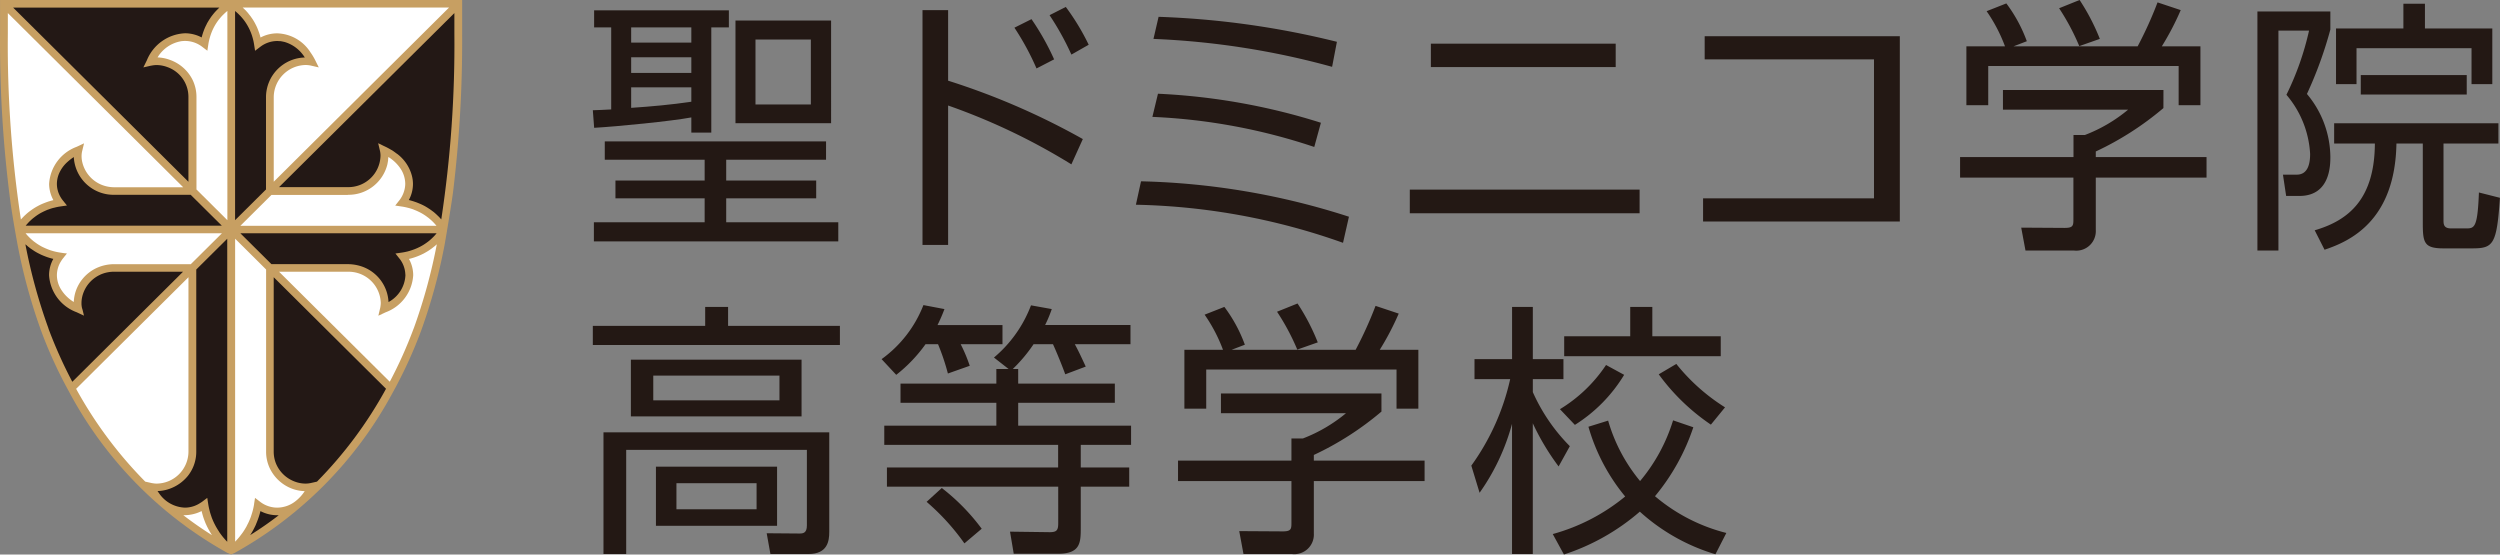 <svg xmlns="http://www.w3.org/2000/svg" width="146.409" height="32.476" viewBox="0 0 146.409 32.476"><rect x="0" y="0" width="146.409" height="32.476" fill="#808080" stroke="none"/><g transform="translate(-10 -16.762)"><path d="M0,6.84c.374-.016.592-.016,1.076-.047V1.99h-1v-1H7.967v1H6.938V8.149H5.769V7.261c-1.169.218-4.319.53-5.691.608Zm13.658,2.9H7.811v1.216h5.27V12H7.811v1.4h6.564v1.123H.062V13.4H6.549V12H1.325V10.956H6.549V9.74H.7V8.664H13.659ZM5.769,1.99H2.245v.889H5.769Zm0,1.746H2.245v.92H5.769ZM2.245,6.7c1.169-.078,2.37-.187,3.524-.358V5.5H2.245Zm11.709.9h-5.6V1.585h5.6Zm-1.185-4.9H9.526V6.5h3.243Z" transform="translate(44.718 16.378)" fill="#231814"/><path d="M33.017.849V4.981A41.844,41.844,0,0,1,40.906,8.4l-.67,1.481a36.853,36.853,0,0,0-7.219-3.446V14.6h-1.5V.849Zm5.177,3.415A15.324,15.324,0,0,0,36.9,1.878l1-.5a14.809,14.809,0,0,1,1.325,2.354Zm2.043-.811a15.922,15.922,0,0,0-1.279-2.308l.951-.483a13.653,13.653,0,0,1,1.341,2.214Z" transform="translate(32.508 16.506)" fill="#231814"/><path d="M64.045,14.841a38.362,38.362,0,0,0-12.13-2.23l.3-1.372a42.6,42.6,0,0,1,12.177,2.074ZM62.361,9.228a34.4,34.4,0,0,0-9.48-1.762l.327-1.356a37.286,37.286,0,0,1,9.542,1.7Zm1.045-4.693A46.3,46.3,0,0,0,52.944,2.9l.3-1.294A50.222,50.222,0,0,1,63.687,3.069Z" transform="translate(24.607 16.141)" fill="#231814"/><path d="M91.558,12.719v1.387H78.1V12.719Zm-1.4-8.544V5.546H79.334V4.174Z" transform="translate(14.463 15.145)" fill="#231814"/><path d="M117.655,3.462V14.313H106.133V12.957h10.01V4.818h-9.916V3.462Z" transform="translate(3.605 15.421)" fill="#231814"/><path d="M142.608,6.33a17.671,17.671,0,0,1-3.96,2.541V9.2h6.486v1.2h-6.486v3.072a1.144,1.144,0,0,1-1.279,1.2h-2.838l-.25-1.341,2.541.016c.483,0,.515-.125.515-.484V10.4H130.7V9.2h6.642V7.905h.671a8.929,8.929,0,0,0,2.526-1.481h-7.328V5.27h9.4ZM141.1,2.713A22.855,22.855,0,0,0,142.265.14l1.357.452a16.046,16.046,0,0,1-1.107,2.121h2.261V6.159H143.5V3.867H132.349V6.159h-1.279V2.713h2.261A9.24,9.24,0,0,0,132.255.655L133.409.2a8.557,8.557,0,0,1,1.2,2.214l-.78.3ZM137.681,2.7A13.36,13.36,0,0,0,136.5.483L137.7,0a12.373,12.373,0,0,1,1.185,2.277Z" transform="translate(-5.911 16.762)" fill="#231814"/><path d="M163.4.808v1.06a23.438,23.438,0,0,1-1.372,3.773,5.79,5.79,0,0,1,1.372,3.68c0,.468,0,2.292-1.809,2.292h-.78l-.187-1.247h.811c.7,0,.78-.748.78-1.216a5.808,5.808,0,0,0-1.388-3.461,16.715,16.715,0,0,0,1.325-3.758h-1.793V14.81h-1.231v-14Zm6.626,7.734V13c0,.265,0,.515.452.515h.842c.515,0,.7,0,.78-2.105l1.231.312c-.187,2.76-.39,2.962-1.637,2.962H170.03c-1.138,0-1.216-.327-1.216-1.481V8.542H167.27c-.078,4.522-2.713,5.722-4.21,6.221l-.577-1.138c1.98-.577,3.508-1.824,3.524-5.083h-2.385V7.357h9.62V8.542ZM168.939.356v1.45h3.945V5.066h-1.216V2.96h-6.736V5.065h-1.2V1.806h3.945V.356Zm-3.758,5.317V4.535h6.206V5.673Z" transform="translate(-16.926 16.624)" fill="#231814"/><g transform="translate(44.718 34.535)"><g transform="translate(0)"><path d="M194.367.331V1.438h6.549V2.561h-14.47V1.438h6.58V.331Zm5.925,13.175c0,.53-.094,1.294-1.217,1.294h-2.229l-.218-1.216,1.933.016c.218,0,.421-.047.421-.468V8.7H188.4v6.1H187.07V7.675h13.222ZM198.67,6.739h-9.995V3.418h9.995Zm-1.294-2.386h-7.39V5.8h7.39Zm-.14,8.794h-7.094V9.686h7.094Zm-1.2-2.495h-4.693v1.528h4.693Z" transform="translate(-186.446 -0.128)" fill="#231814"/><path d="M221.13,1.322V2.445h-2.448a8.94,8.94,0,0,1,.53,1.263l-1.279.452a13.05,13.05,0,0,0-.577-1.715h-.733a8.7,8.7,0,0,1-1.715,1.793l-.858-.92A7.046,7.046,0,0,0,216.5.153l1.231.234a9.528,9.528,0,0,1-.405.935Zm.92,2.573v.858h5.66V5.875h-5.66V7.216h6.611V8.338h-2.947V9.664h2.838v1.122h-2.838v2.37c0,.889,0,1.559-1.325,1.559h-2.6l-.218-1.294,2.323.031c.405,0,.5-.109.5-.515V10.786H214.363V9.664h10.026V8.338H214.207V7.216h6.564V5.875h-5.613V4.752h5.613V3.895h.717l-.857-.67A7.425,7.425,0,0,0,222.8.168l1.216.218a7.137,7.137,0,0,1-.39.935h5V2.445h-3.259c.218.405.327.639.639,1.31l-1.2.452c-.172-.484-.531-1.357-.718-1.762h-1.138a9.02,9.02,0,0,1-1.216,1.45ZM218.9,14.108a13.29,13.29,0,0,0-2.214-2.432l.889-.811a12.108,12.108,0,0,1,2.338,2.386Z" transform="translate(-197.139 -0.059)" fill="#231814"/><path d="M254.3,6.33a17.67,17.67,0,0,1-3.96,2.541V9.2h6.486v1.2h-6.486v3.072a1.143,1.143,0,0,1-1.278,1.2H246.22l-.249-1.341,2.542.016c.483,0,.515-.125.515-.484V10.4h-6.642V9.2h6.642V7.905h.671a8.924,8.924,0,0,0,2.526-1.481H244.9V5.27h9.4Zm-1.513-3.617A22.806,22.806,0,0,0,253.954.14l1.357.452A16.053,16.053,0,0,1,254.2,2.713h2.261V6.159h-1.278V3.867H244.038V6.159h-1.279V2.713h2.261A9.239,9.239,0,0,0,243.944.655L245.1.2a8.549,8.549,0,0,1,1.2,2.214l-.779.3ZM249.37,2.7A13.36,13.36,0,0,0,248.185.483l1.2-.483a12.378,12.378,0,0,1,1.185,2.277Z" transform="translate(-208.115)" fill="#231814"/><path d="M275.536,9.671a14.191,14.191,0,0,1-1.512-2.526V14.8h-1.216V7.176a12.689,12.689,0,0,1-1.9,4.038l-.484-1.59A13.738,13.738,0,0,0,272.7,4.557h-2.09V3.387h2.2V.331h1.216V3.387h1.793v1.17h-1.793V5.32a10.594,10.594,0,0,0,2.167,3.165Zm-.343,3.96a11.421,11.421,0,0,0,4.241-2.2,11.291,11.291,0,0,1-2.152-4.085l1.154-.358a9.781,9.781,0,0,0,1.871,3.539,10.156,10.156,0,0,0,1.933-3.555l1.185.405a12.472,12.472,0,0,1-2.245,4.038,10.389,10.389,0,0,0,4.179,2.152l-.639,1.247a11.479,11.479,0,0,1-4.428-2.495,12.865,12.865,0,0,1-4.444,2.51Zm.421-7.313a8.568,8.568,0,0,0,2.7-2.588l1.06.577a8.906,8.906,0,0,1-2.885,2.931Zm5.41-5.987V2.046h4.007v1.17h-9.168V2.046h3.867V.331Zm3.43,6.892A12.284,12.284,0,0,1,281.4,4.276l1.029-.608a11.374,11.374,0,0,0,2.853,2.542Z" transform="translate(-218.976 -0.128)" fill="#231814"/></g></g><g transform="translate(10 16.762)"><path d="M26.742,0H0V.316H0V1.947a71.808,71.808,0,0,0,.611,9.9c.143,1.023.395,2.378.411,2.462a32.808,32.808,0,0,0,1.388,5.076,26.276,26.276,0,0,0,1.491,3.3l0,0,.078.142.145.269,0,0A23.36,23.36,0,0,0,13.3,32.372l.228.1.227-.1A23.381,23.381,0,0,0,22.937,23.1l0,0,.136-.249.01-.019.078-.142,0,0a26.8,26.8,0,0,0,1.491-3.3,32.806,32.806,0,0,0,1.385-5.067c.2-1.131.44-2.662.49-3.053a73.255,73.255,0,0,0,.535-9.317V0Z" transform="translate(0.003)" fill="#c79f62"/><path d="M27.963,16.369a2.345,2.345,0,0,0,2.324-1.818c0-.023.006-.048.012-.072.007-.043.016-.084.021-.127,0-.023,0-.048.005-.072,0-.043.008-.084.01-.126a2.329,2.329,0,0,1,.73.707,1.636,1.636,0,0,1,.26.862,1.49,1.49,0,0,1-.064.418,1.621,1.621,0,0,1-.285.557l-.073.09L30.738,17h0l.224.032.16.025h.007c.117.018.226.041.333.068l.084.021c.1.029.205.059.3.1l.019.009c.089.034.174.072.254.111l.066.032a2.564,2.564,0,0,1,.232.133.116.116,0,0,1,.022.014c.067.043.129.086.188.133.017.011.033.025.05.036.061.05.119.1.171.145l.022.021c.046.043.09.086.13.128.012.014.024.025.035.038q.064.07.116.135l0,.005H21.668l1.5-1.49h0l.321-.319h4.475Z" transform="translate(-7.592 -4.961)" fill="#fff"/><path d="M33.033,21.183a.036.036,0,0,0-.011.012c-.042.045-.089.09-.137.136l-.041.038c-.053.048-.11.1-.172.145a.23.23,0,0,0-.03.023c-.056.043-.118.086-.18.126l-.047.032c-.073.045-.15.09-.232.131-.017.009-.035.018-.052.025-.078.039-.159.075-.245.109a.256.256,0,0,1-.037.014q-.144.054-.3.1c-.022.005-.045.011-.066.018-.111.027-.225.052-.348.07l-.385.056h0l.239.3a1.565,1.565,0,0,1,.34.883c0,.031.007.059.007.09a1.879,1.879,0,0,1-.99,1.568,2.318,2.318,0,0,0-1.681-2.118,2.562,2.562,0,0,0-.691-.1H23.49l-1.821-1.809H33.162a.065.065,0,0,1-.014.018C33.113,21.093,33.075,21.136,33.033,21.183Z" transform="translate(-7.593 -7.371)" fill="#231815"/><path d="M24.459,36.137a2.3,2.3,0,0,0,.808.17,2.4,2.4,0,0,1-.563.607,1.745,1.745,0,0,1-1.043.359,1.643,1.643,0,0,1-1-.339L22.5,36.81l-.143-.109h0l-.055.357,0,.018v0c-.019.117-.043.232-.071.341-.007.03-.017.063-.025.093-.024.084-.05.167-.077.246-.007.025-.015.05-.024.074-.038.1-.075.192-.118.283-.009.022-.02.043-.031.065-.034.068-.069.136-.1.2-.015.025-.029.05-.043.074-.042.074-.084.142-.128.206a.165.165,0,0,1-.015.025c-.049.072-.1.138-.147.2-.015.018-.029.036-.043.056-.037.047-.075.092-.11.133-.013.014-.025.031-.038.043-.046.054-.092.1-.134.145,0,0,0,0-.006.005V21.524l1.5,1.49h0l.314.314V33.994a2.252,2.252,0,0,0,.271,1.082A2.368,2.368,0,0,0,24.459,36.137Z" transform="translate(-7.422 -7.544)" fill="#fff"/><path d="M18.136,39.119a.384.384,0,0,1-.029-.034c-.041-.045-.08-.093-.121-.145-.012-.016-.025-.03-.036-.047-.051-.066-.1-.135-.151-.21,0,0,0-.005,0-.007-.048-.07-.095-.145-.14-.224-.013-.019-.025-.043-.037-.063-.039-.072-.077-.144-.113-.219-.007-.018-.017-.034-.024-.05q-.065-.14-.121-.291c-.006-.019-.013-.041-.019-.059-.03-.086-.058-.172-.082-.264a.754.754,0,0,1-.021-.081c-.029-.113-.054-.228-.073-.348l-.033-.21-.025-.165-.306.231a.808.808,0,0,1-.078.05,1.638,1.638,0,0,1-.92.291,1.913,1.913,0,0,1-1.537-.87c-.023-.032-.049-.061-.07-.1a2.3,2.3,0,0,0,.671-.122,2.424,2.424,0,0,0,1.112-.777A2.267,2.267,0,0,0,16.467,34c0-.249,0-.747,0-1.4V23.329l.315-.314h0l.633-.628.866-.86V39.272l0,0C18.23,39.225,18.183,39.173,18.136,39.119Z" transform="translate(-4.973 -7.545)" fill="#231815"/><path d="M5.625,23.722l0,0a2.268,2.268,0,0,0-.5,1.334,2.239,2.239,0,0,1-.776-.786,1.587,1.587,0,0,1-.212-.783,1.534,1.534,0,0,1,.236-.808,1.643,1.643,0,0,1,.112-.165l.239-.3L4.573,22.2l-.24-.036c-.123-.018-.237-.043-.348-.07-.022-.007-.045-.012-.067-.018-.1-.029-.207-.061-.3-.1l-.035-.014c-.087-.034-.169-.072-.248-.109l-.049-.023c-.083-.043-.162-.088-.236-.135-.014-.009-.029-.019-.042-.027-.065-.043-.128-.088-.186-.133l-.028-.018c-.061-.05-.12-.1-.174-.149-.012-.011-.025-.022-.037-.034-.052-.048-.1-.1-.145-.145h0c-.046-.048-.086-.1-.124-.142a.06.06,0,0,0-.011-.014H13.8l-1.822,1.809H7.493a2.475,2.475,0,0,0-1.051.233,2.332,2.332,0,0,0-.818.648Z" transform="translate(-0.804 -7.371)" fill="#fff"/><path d="M2.435,18.038,2.469,18c.041-.043.083-.086.131-.129l.022-.021q.079-.073.171-.145c.017-.011.031-.025.049-.036.058-.047.122-.092.188-.135.008,0,.014-.009.021-.013a2.238,2.238,0,0,1,.234-.133l.063-.032c.084-.039.17-.079.263-.117l.01,0a2.974,2.974,0,0,1,.3-.1L4,17.122a2.814,2.814,0,0,1,.344-.07l.386-.057h0l-.046-.056L4.491,16.7a1.646,1.646,0,0,1-.15-.223,1.521,1.521,0,0,1-.2-.75,1.59,1.59,0,0,1,.109-.562,1.939,1.939,0,0,1,.521-.73,2.83,2.83,0,0,1,.36-.276A2.332,2.332,0,0,0,7.5,16.369h4.476L13.61,17.99l.191.188H2.315l0-.005C2.352,18.13,2.392,18.085,2.435,18.038Z" transform="translate(-0.809 -4.961)" fill="#231815"/><path d="M14.9,3.846a2.319,2.319,0,0,0-.7-.136,2.008,2.008,0,0,1,1.4-.951,2.08,2.08,0,0,1,.21-.013,1.65,1.65,0,0,1,1,.339l.153.117.154.117.014-.1.044-.278c.017-.117.043-.226.07-.332l.017-.061a3.217,3.217,0,0,1,.216-.56c.009-.018.019-.036.028-.054a3.081,3.081,0,0,1,.278-.431c.012-.016.024-.031.037-.045.047-.059.095-.115.141-.165l.007-.007c.05-.054.1-.1.144-.144l.041-.038c.042-.038.084-.074.124-.106l.011-.011V13.244l-1.205-1.2-.605-.6c0-.47,0-2.665,0-4.176V6.025a2.3,2.3,0,0,0-.237-1.018A2.359,2.359,0,0,0,14.9,3.846Z" transform="translate(-4.973 -0.348)" fill="#fff"/><path d="M21.686,1.5a3.1,3.1,0,0,1,.279.433L22,2a3.029,3.029,0,0,1,.213.549c.006.025.014.048.021.074.026.1.05.212.068.327l.058.373.307-.233a1.643,1.643,0,0,1,1-.339,1,1,0,0,1,.1.007c.034,0,.07,0,.106.005.052.009.106.019.161.032l.05.011a2.073,2.073,0,0,1,1.187.91A2.331,2.331,0,0,0,23,6.025h0c0,.973,0,4.783,0,5.42l-.351.348-1.46,1.45V.995c.047.036.095.077.144.122l.025.025a2.908,2.908,0,0,1,.3.325Z" transform="translate(-7.422 -0.349)" fill="#231815"/><path d="M23.7,10.881V5.916a1.9,1.9,0,0,1,1.86-1.87,1.505,1.505,0,0,1,.316.034h0l.461.106h0l-.207-.418a3.465,3.465,0,0,0-.28-.465,2.388,2.388,0,0,0-1.944-1.111,2.079,2.079,0,0,0-.979.244c-.025-.1-.052-.187-.082-.276-.008-.025-.018-.048-.027-.072-.022-.065-.046-.127-.071-.187l-.032-.075c-.028-.061-.056-.12-.087-.176L22.6,1.594c-.04-.072-.081-.142-.122-.208l-.025-.036c-.034-.052-.071-.1-.106-.154L22.3,1.137c-.03-.039-.062-.077-.092-.115C22.2,1,22.178.986,22.164.968c-.036-.041-.07-.077-.1-.115L22.026.821c-.043-.047-.088-.088-.132-.127L21.886.682h12.08Z" transform="translate(-7.669 -0.239)" fill="#fff"/><path d="M1.18.683H13.262l-.009.009c-.045.039-.088.082-.133.129L13.09.851c-.037.038-.071.075-.108.115l-.046.056q-.047.057-.091.113c-.017.021-.032.041-.048.063-.035.047-.068.1-.1.147a.5.5,0,0,0-.029.043q-.062.1-.121.2c-.011.019-.021.043-.031.065-.028.054-.055.108-.081.163-.013.029-.025.057-.037.084-.023.057-.046.115-.067.174-.011.029-.021.056-.029.083-.029.088-.057.179-.08.275a2.088,2.088,0,0,0-.98-.244A2.531,2.531,0,0,0,9.015,3.766l-.195.395-.012.025.465-.106.021,0a1.437,1.437,0,0,1,.294-.031,1.814,1.814,0,0,1,.621.117,1.848,1.848,0,0,1,1.238,1.754h0c0,.133,0,.32,0,.544,0,1.136,0,3.062,0,4.421L6.066,5.536Z" transform="translate(-0.412 -0.239)" fill="#231815"/><path d="M.7,1.18l10.269,10.2H6.936A1.989,1.989,0,0,1,6.2,11.24,1.894,1.894,0,0,1,5.072,9.962a1.616,1.616,0,0,1-.054-.4,1.317,1.317,0,0,1,.035-.3v0l.11-.454-.325.154-.106.049a2.471,2.471,0,0,0-1.614,2.17,1.9,1.9,0,0,0,.058.461c0,.009,0,.022.006.032s.006.018.008.025a2.044,2.044,0,0,0,.177.436c-.106.025-.208.056-.307.086-.025.011-.05.018-.075.027-.075.027-.148.056-.219.084l-.064.027c-.086.038-.169.079-.248.122l-.041.022c-.065.036-.127.073-.186.111l-.066.043c-.052.036-.1.072-.152.108-.016.013-.032.023-.047.034-.06.047-.116.093-.169.14l-.049.045c-.037.034-.073.066-.106.1l-.05.052c-.035.036-.069.072-.1.106l-.023.025A68.321,68.321,0,0,1,.7,2.361Z" transform="translate(-0.241 -0.414)" fill="#fff"/><path d="M3.637,26.953a32.321,32.321,0,0,1-1.353-4.927c.015.013.031.025.046.039l.084.072.062.05.089.07c.023.018.047.032.071.048s.064.045.1.068.05.032.074.049.073.045.11.066.052.031.078.043c.042.023.083.043.124.063l.081.041.142.061c.028.009.053.022.08.031.056.023.117.043.177.065.021.005.039.013.06.019.083.025.17.05.259.07a1.975,1.975,0,0,0-.25.955,2.475,2.475,0,0,0,1.616,2.17l.429.2-.082-.339L5.6,25.756a1.315,1.315,0,0,1-.03-.223c0-.029,0-.056,0-.084a1.634,1.634,0,0,1,.018-.221A1.891,1.891,0,0,1,6.2,24.112a1.852,1.852,0,0,1,.438-.289L6.68,23.8l.014-.005a1.959,1.959,0,0,1,.793-.162h4.031l-6.237,6.2-.248.246a26.7,26.7,0,0,1-1.4-3.123Z" transform="translate(-0.798 -7.72)" fill="#231815"/><path d="M13.439,24.995V35.211a1.882,1.882,0,0,1-1.859,1.87,1.262,1.262,0,0,1-.2-.016c-.039-.005-.075-.011-.112-.018l-.044-.011-.316-.07A24.462,24.462,0,0,1,6.86,31.53Z" transform="translate(-2.402 -8.76)" fill="#fff"/><path d="M16.523,46.323c.031,0,.063,0,.095,0h0a2.233,2.233,0,0,0,.362-.036,2.194,2.194,0,0,0,.616-.206c.029.126.065.246.1.363l.028.082c.041.111.082.223.128.327l.01.018c.044.1.091.192.14.282l.039.07c.051.09.1.178.155.259l0,.007Q17.325,46.94,16.523,46.323Z" transform="translate(-5.789 -16.152)" fill="#fff"/><path d="M22.553,47.491l0,0c.055-.084.109-.172.162-.266.011-.022.021-.041.032-.061.052-.1.1-.192.147-.3l0-.007c.046-.106.089-.217.13-.33.008-.027.017-.054.026-.077.039-.118.076-.24.106-.366a2.125,2.125,0,0,0,.979.242c.03,0,.063,0,.094,0Q23.433,46.94,22.553,47.491Z" transform="translate(-7.903 -16.152)" fill="#231815"/><path d="M27.212,36.966l-.36.081c-.041.011-.084.014-.127.022a1.629,1.629,0,0,1-.188.012,1.794,1.794,0,0,1-.632-.12,1.9,1.9,0,0,1-1.109-1.09,1.875,1.875,0,0,1-.12-.66V24.995l4.289,4.261,2.289,2.272a24.352,24.352,0,0,1-4.043,5.438Z" transform="translate(-8.647 -8.76)" fill="#231815"/><path d="M33.045,26.953a26.127,26.127,0,0,1-1.4,3.123l-6.485-6.442H29.2a1.884,1.884,0,0,1,1.917,1.815,1.3,1.3,0,0,1-.017.208.843.843,0,0,1-.017.1l-.107.452h0l.427-.2a2.472,2.472,0,0,0,1.614-2.17,1.963,1.963,0,0,0-.249-.955c.089-.019.175-.045.259-.07a.573.573,0,0,1,.059-.019c.061-.022.121-.041.179-.065.026-.009.051-.019.076-.031.049-.019.1-.041.144-.061l.079-.04.127-.065.076-.043.112-.066c.025-.016.049-.031.072-.047l.1-.07.066-.047c.033-.025.063-.05.094-.075s.04-.031.059-.045.061-.052.09-.079l.039-.034a32.172,32.172,0,0,1-1.352,4.927Z" transform="translate(-8.818 -7.72)" fill="#fff"/><path d="M35.425,2.361a68.328,68.328,0,0,1-.767,10.9l-.015-.014c-.034-.039-.072-.081-.11-.12a.507.507,0,0,0-.045-.045c-.036-.036-.074-.071-.112-.108-.015-.013-.028-.027-.044-.04-.053-.048-.111-.1-.171-.142l-.044-.032c-.05-.038-.1-.074-.154-.11l-.067-.043c-.058-.038-.118-.074-.18-.11a.465.465,0,0,1-.046-.025c-.078-.041-.16-.081-.245-.118l-.073-.03q-.1-.043-.208-.081l-.086-.029c-.1-.032-.2-.061-.3-.086A1.978,1.978,0,0,0,33,11.175a1.958,1.958,0,0,0-.062-.465A2.354,2.354,0,0,0,32.1,9.445c-.022-.018-.051-.034-.075-.052-.082-.061-.164-.124-.256-.181l-.061-.032a3.62,3.62,0,0,0-.322-.174l-.1-.047L30.962,8.8l.084.357.022.093a1.212,1.212,0,0,1,.03.233.733.733,0,0,1,0,.077,1.882,1.882,0,0,1-1.917,1.813H25.157L35.425,1.18Z" transform="translate(-8.815 -0.414)" fill="#231815"/></g></g></svg>